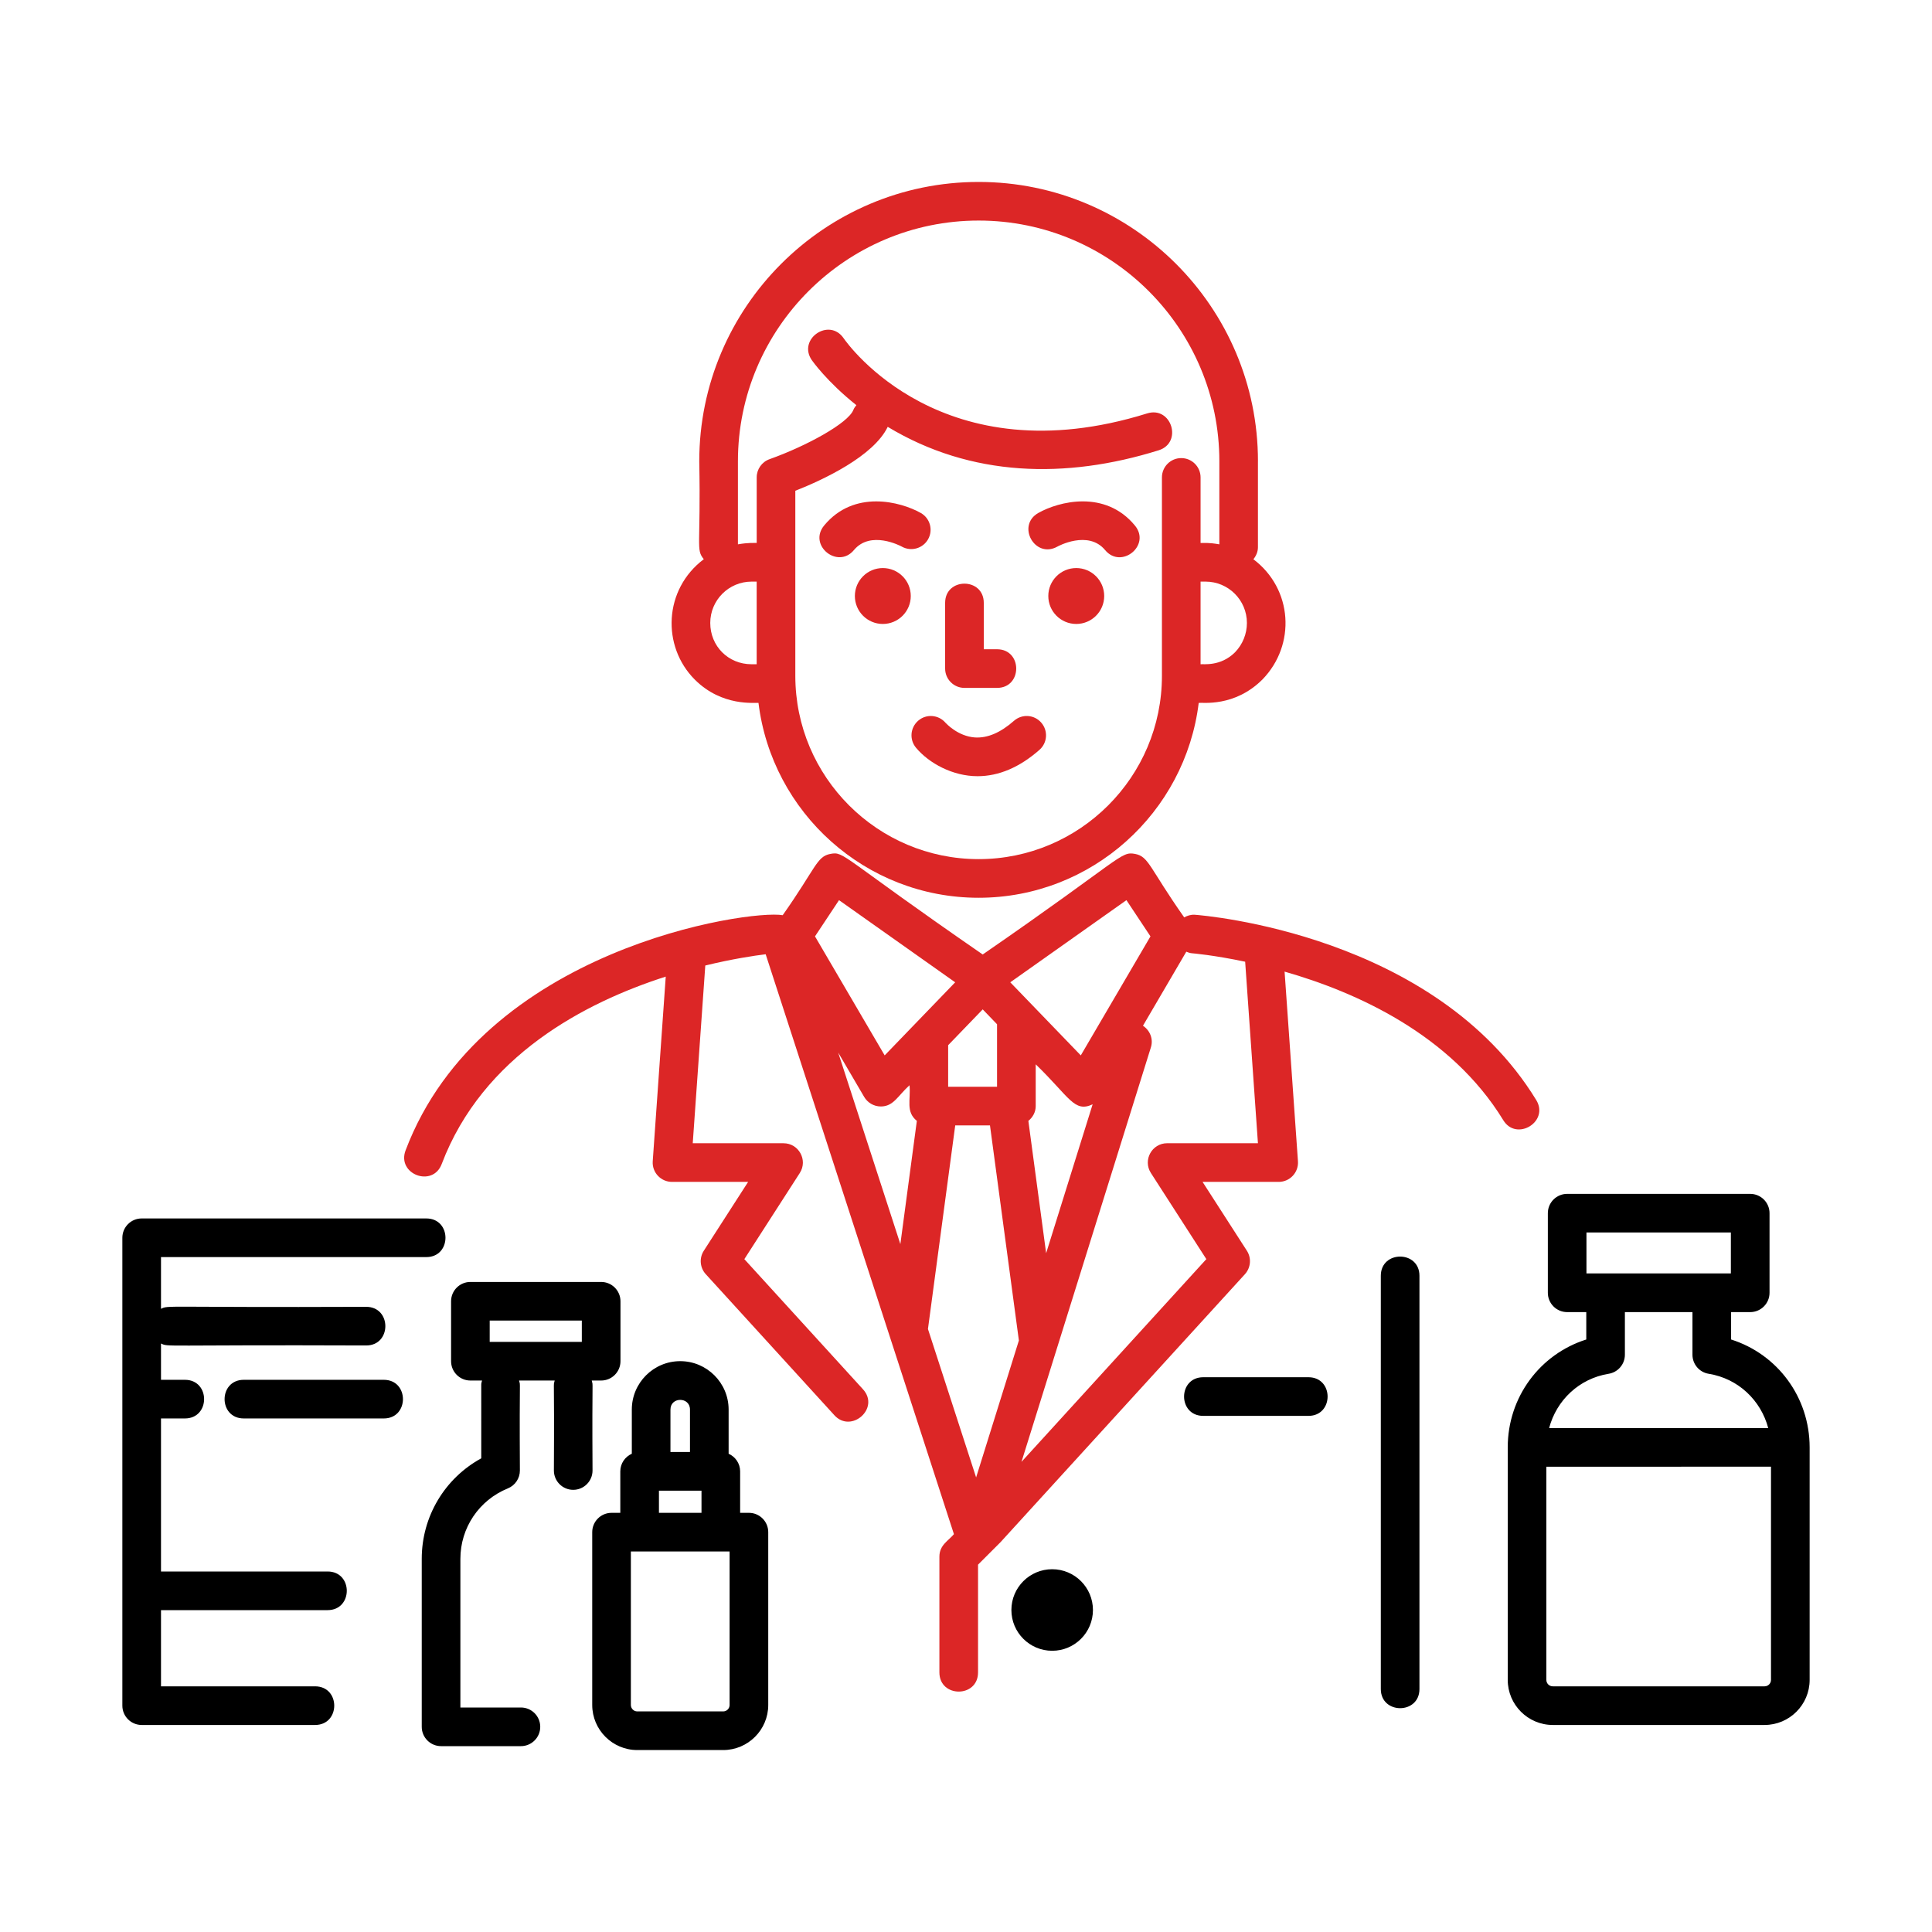 <svg id="SvgjsSvg1051" width="288" height="288" xmlns="http://www.w3.org/2000/svg" version="1.1" xmlns:xlink="http://www.w3.org/1999/xlink" xmlns:svgjs="http://svgjs.com/svgjs"><defs id="SvgjsDefs1052"></defs><g id="SvgjsG1053"><svg xmlns="http://www.w3.org/2000/svg" enable-background="new 0 0 75 75" viewBox="0 0 75 75" width="288" height="288"><path d="M48.834,17.908c0-5.979-4.865-10.845-10.844-10.845
		c-5.98,0-10.845,4.865-10.845,10.845c0.065,3.347-0.14,3.411,0.176,3.8
		c-1.562,1.174-1.639,3.386-0.347,4.676c1.063,1.063,2.35,0.882,2.47,0.902
		c0.521,4.256,4.151,7.565,8.545,7.565s8.025-3.31,8.545-7.565
		c0.136-0.024,1.388,0.175,2.475-0.91c1.305-1.343,1.178-3.514-0.353-4.666
		c0.105-0.129,0.177-0.288,0.177-0.467V17.908z M27.572,24.182
		c0-0.885,0.72-1.604,1.604-1.604h0.198v3.208h-0.198
		C28.273,25.786,27.572,25.086,27.572,24.182z M47.942,25.323
		c-0.562,0.56-1.236,0.447-1.336,0.463v-3.208h0.195
		c0.884,0,1.604,0.72,1.604,1.604C48.405,24.61,48.238,25.018,47.942,25.323z
		 M46.606,21.078v-2.545c0-0.414-0.336-0.75-0.75-0.75s-0.75,0.336-0.75,0.75v7.703
		c0,3.924-3.192,7.115-7.116,7.115s-7.116-3.191-7.116-7.115
		c0-0.102,0-7.494,0-7.184c1.087-0.429,3.036-1.34,3.587-2.482
		c3.235,1.951,6.909,2.036,10.516,0.911c0.948-0.295,0.5-1.729-0.446-1.432
		c-7.941,2.475-11.622-2.687-11.78-2.917c-0.563-0.819-1.796,0.029-1.239,0.846
		c0.016,0.023,0.589,0.84,1.732,1.75c-0.043,0.056-0.088,0.112-0.115,0.181
		c-0.202,0.525-1.846,1.415-3.255,1.916c-0.299,0.106-0.499,0.39-0.499,0.707
		v2.545c-0.102,0.004-0.31-0.019-0.729,0.054v-3.224
		c0-5.152,4.192-9.345,9.345-9.345c5.152,0,9.344,4.192,9.344,9.345v3.224
		C46.893,21.054,46.763,21.084,46.606,21.078z" fill="#dc2626" class="svgShape color000000-0 selectable"></path><circle cx="41.78" cy="23.137" r="1.085" fill="#dc2626" class="svgShape color000000-1 selectable"></circle><path d="M40.309,19.912c-0.861,0.485-0.137,1.791,0.735,1.309
		c0.012-0.008,1.197-0.66,1.856,0.133c0.629,0.758,1.794-0.188,1.154-0.957
		C42.896,18.999,41.097,19.468,40.309,19.912z" fill="#dc2626" class="svgShape color000000-2 selectable"></path><circle cx="34.271" cy="23.137" r="1.085" fill="#dc2626" class="svgShape color000000-3 selectable"></circle><path d="M35.011 21.221c.359.2.815.072 1.018-.288.203-.361.075-.818-.287-1.021-.789-.442-2.587-.913-3.746.484-.64.77.526 1.714 1.154.957C33.796 20.578 34.953 21.189 35.011 21.221zM37.44 26.704h1.265c.992 0 .993-1.5 0-1.5h-.515v-1.802c0-.992-1.5-.993-1.5 0v2.552C36.69 26.368 37.026 26.704 37.44 26.704zM39.362 27.982c-.522.46-1.025.675-1.511.646-.668-.043-1.131-.554-1.147-.571-.269-.312-.738-.352-1.053-.085-.317.268-.357.74-.09 1.057.507.605 1.428 1.103 2.386 1.103.825 0 1.633-.344 2.405-1.023.311-.273.341-.747.067-1.059C40.146 27.738 39.673 27.708 39.362 27.982zM59.636 42.703c-3.937-6.436-12.882-7.165-13.261-7.193-.15-.008-.284.037-.405.102-1.351-1.92-1.371-2.364-1.907-2.463-.57-.109-.484.158-5.914 3.904-5.561-3.837-5.362-4.009-5.914-3.904-.534.099-.561.55-1.851 2.379-1.287-.229-11.664 1.273-14.639 9.128-.352.929 1.052 1.458 1.402.531 1.593-4.205 5.571-6.273 8.697-7.275l-.505 7.166c-.031.438.317.803.748.803h2.955l-1.72 2.672c-.185.286-.153.66.076.911l4.993 5.476c.651.717 1.784-.27 1.108-1.01l-4.604-5.05 2.152-3.343c.322-.501-.04-1.156-.63-1.156h-3.525l.487-6.9c1.056-.257 1.898-.382 2.344-.437l7.308 22.512c-.216.258-.564.422-.564.874v4.493c0 .992 1.5.993 1.5 0v-4.183l.872-.872 9.488-10.403c.229-.252.261-.626.076-.912l-1.72-2.672h2.955c.431 0 .779-.364.748-.803l-.519-7.36c2.767.792 6.447 2.428 8.49 5.768C58.867 44.323 60.152 43.545 59.636 42.703zM43.728 34.944l.933 1.406-2.705 4.62-2.737-2.837L43.728 34.944zM38.149 39.184l.556.577v2.427h-1.898v-1.613L38.149 39.184zM35.592 43.512l-.64 4.784-2.414-7.437 1.009 1.723c.133.226.376.371.647.371.493 0 .658-.412 1.113-.824C35.361 42.704 35.15 43.153 35.592 43.512zM37.082 43.688h1.349l1.122 8.349-1.66 5.317-1.87-5.762C36.213 50.171 37.141 43.244 37.082 43.688zM40.611 48.649l-.69-5.136c.17-.138.285-.339.285-.574v-1.622c1.319 1.274 1.492 1.889 2.21 1.552L40.611 48.649zM32.571 34.944l4.509 3.189-2.737 2.837-2.705-4.62L32.571 34.944zM48.833 44.38h-3.525c-.591 0-.952.656-.63 1.156l2.152 3.343-7.176 7.87 5.024-16.092c.102-.326-.038-.659-.308-.838l1.682-2.874c.068.027.137.054.214.06.026.002.848.07 2.071.329L48.833 44.38z" fill="#dc2626" class="svgShape color000000-4 selectable"></path><path d="M42.428 62.5c0-.874-.709-1.583-1.583-1.583-.874 0-1.583.709-1.583 1.583 0 .874.709 1.583 1.583 1.583C41.719 64.083 42.428 63.374 42.428 62.5zM50.793 54.964c.992 0 .993-1.5 0-1.5h-4.083c-.992 0-.993 1.5 0 1.5H50.793zM55.103 65.567V49.525c0-.992-1.5-.993-1.5 0v16.042C53.603 66.559 55.103 66.56 55.103 65.567zM67.201 51.999v-1.063h.742c.414 0 .75-.336.75-.75v-3.09c0-.414-.336-.75-.75-.75h-7.106c-.414 0-.75.336-.75.75v3.09c0 .414.336.75.75.75h.742v1.063c-1.8.569-3.049 2.24-3.049 4.188v9.026c0 .965.785 1.75 1.75 1.75H68.5c.965 0 1.75-.785 1.75-1.75v-9.026C70.25 54.239 69.001 52.568 67.201 51.999zM61.586 47.845h5.606v1.59h-5.606V47.845zM62.448 53.33c.363-.059.63-.372.63-.74v-1.654h2.623v1.654c0 .368.267.682.63.74 1.146.185 2.025 1.027 2.311 2.107h-8.505C60.423 54.357 61.302 53.515 62.448 53.33zM68.5 65.463h-8.221c-.138 0-.25-.112-.25-.25v-8.276H68.75v8.276C68.75 65.351 68.638 65.463 68.5 65.463zM5.5 66.963h6.731c.992 0 .993-1.5 0-1.5H6.25v-2.958h6.468c.992 0 .993-1.5 0-1.5H6.25v-5.941h.929c.992 0 .993-1.5 0-1.5H6.25v-1.41c.305.145-.057.046 7.965.077.992 0 .993-1.5 0-1.5C6.231 50.762 6.56 50.661 6.25 50.808v-2.008h10.299c.992 0 .993-1.5 0-1.5H5.5c-.414 0-.75.336-.75.75v18.164C4.75 66.627 5.086 66.963 5.5 66.963zM18.682 56.612c-1.418.776-2.31 2.259-2.31 3.903v6.52c0 .414.336.75.75.75h3.1c.414 0 .75-.336.75-.75s-.336-.75-.75-.75H17.872v-5.77c0-1.206.724-2.28 1.843-2.736.283-.115.467-.39.467-.694-.023-3.908.033-3.195-.031-3.493h1.382c-.064.298-.008-.431-.031 3.493 0 .414.336.75.75.75s.75-.336.75-.75c-.023-3.908.033-3.195-.031-3.493h.366c.414 0 .75-.336.75-.75v-2.327c0-.414-.336-.75-.75-.75h-5.076c-.414 0-.75.336-.75.75v2.327c0 .414.336.75.75.75h.452c-.011.051-.031.099-.031.153V56.612zM19.01 51.264h3.576v.827h-3.576V51.264zM26.406 52.84c-1.036 0-1.879.843-1.879 1.879V56.434c-.263.117-.447.378-.447.684v1.61h-.34c-.414 0-.75.336-.75.75v6.709c0 .965.785 1.75 1.75 1.75h3.333c.965 0 1.75-.785 1.75-1.75v-6.709c0-.414-.336-.75-.75-.75h-.341v-1.61c0-.306-.185-.567-.447-.684v-1.715C28.285 53.683 27.442 52.84 26.406 52.84zM26.785 54.719v1.648h-.758v-1.648C26.027 54.218 26.785 54.218 26.785 54.719zM28.323 66.187c0 .138-.112.25-.25.25h-3.333c-.138 0-.25-.112-.25-.25v-5.959c.128 0 3.951 0 3.833 0V66.187zM25.58 58.728v-.86h1.652v.86H25.58z" fill="#000000" class="svgShape color000000-5 selectable"></path><path d="M14.898,53.564H9.463c-0.992,0-0.993,1.5,0,1.5h5.436
		C15.89,55.064,15.891,53.564,14.898,53.564z" fill="#000000" class="svgShape color000000-6 selectable"></path></svg></g></svg>
